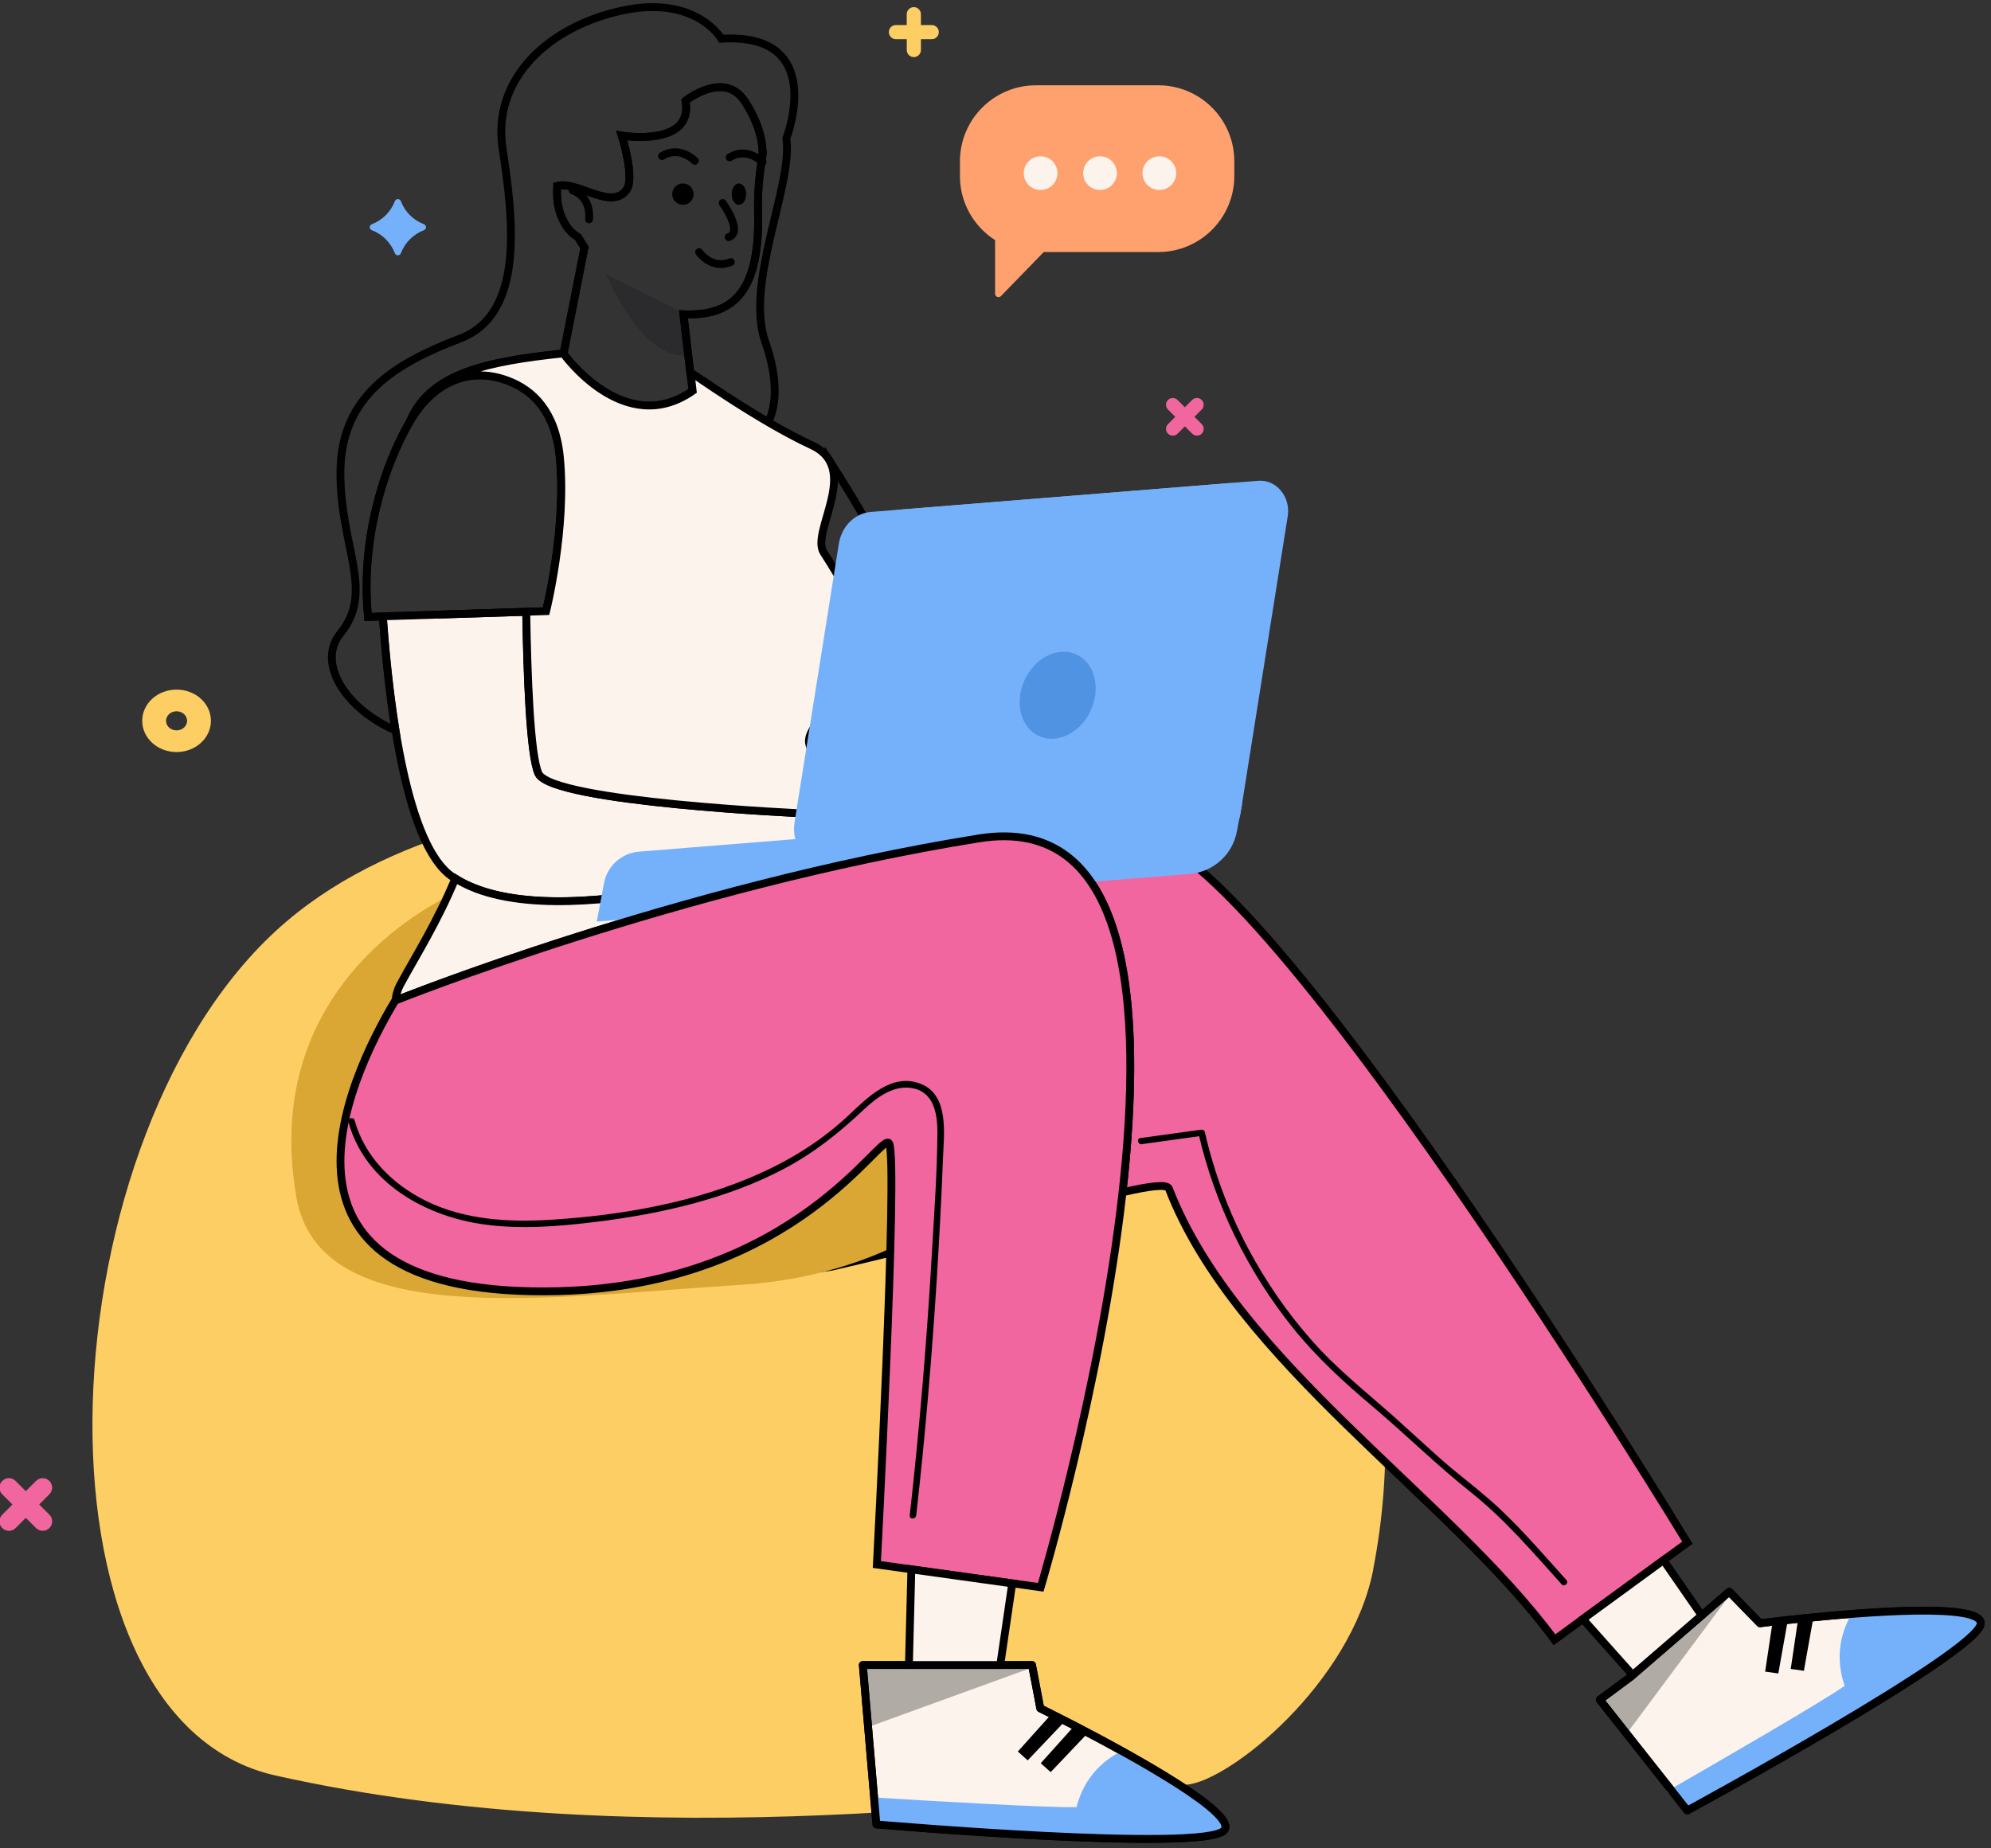 <svg width="280" height="260" viewBox="0 0 280 260" fill="none" xmlns="http://www.w3.org/2000/svg">
<rect x="0" y="0" width="280" height="260" fill="#333333" stroke="none"/>
<g clip-path="url(#clip0_5031_1146)">
<path d="M193.114 220.76C204.325 163.169 158.844 110.302 100.207 111.707C79.452 112.214 56.017 116.267 40.329 129.586C6.189 158.544 2.234 241.564 38.727 249.751C91.072 261.485 149.3 252.481 166.884 251.042C172.931 250.552 190.025 236.759 193.13 220.76H193.114Z" fill="#FDCE64"/>
<path d="M172.167 257.451C169.553 260.621 123.255 256.634 123.255 256.634L122.258 245.57C125.624 245.684 130.707 245.766 135.332 245.129C137.293 244.851 138.96 243.527 139.646 241.664C140.725 238.821 143.405 236.843 145.595 236.68L146.281 240.308C146.281 240.308 148.308 241.305 151.249 242.824C159.273 246.992 174.063 255.114 172.151 257.451H172.167Z" fill="#B52E83"/>
<path d="M145.134 234.211L145.608 236.679L146.295 240.307C146.295 240.307 148.321 241.304 151.263 242.823C159.287 246.991 174.077 255.129 172.165 257.45C169.55 260.62 123.252 256.633 123.252 256.633L121.34 234.211H145.134Z" fill="#FCF3EC" stroke="black" stroke-width="1.1" stroke-linecap="round" stroke-linejoin="round"/>
<path opacity="0.3" d="M145.134 234.211L145.2 234.554L122.092 242.938L121.34 234.211H145.134Z" fill="black"/>
<path d="M151.392 254.198C152.52 249.802 155.363 247.498 157.766 246.305C165.348 250.505 173.634 255.669 172.163 257.45C169.548 260.621 123.25 256.633 123.25 256.633L122.352 252.809C130.294 253.299 147.715 254.329 151.392 254.198Z" fill="#75B1FB"/>
<path d="M147.752 249.271L146.363 248.029L151.119 242.734C151.119 242.734 151.217 242.783 151.266 242.816C151.822 243.11 152.41 243.404 153.031 243.731L147.769 249.271H147.752Z" fill="black"/>
<path d="M143.157 246.364L147.88 241.102C148.419 241.363 149.057 241.69 149.792 242.082L144.53 247.622L143.141 246.38L143.157 246.364Z" fill="black"/>
<path d="M145.134 234.211L145.608 236.679L146.295 240.307C146.295 240.307 148.321 241.304 151.263 242.823C159.287 246.991 174.077 255.129 172.165 257.45C169.55 260.62 123.252 256.633 123.252 256.633L121.34 234.211H145.134Z" stroke="black" stroke-width="1.1" stroke-linecap="round" stroke-linejoin="round"/>
<path d="M278.553 228.393C278.128 232.478 237.289 254.655 237.289 254.655L230.359 245.977C233.236 244.212 237.517 241.483 241.031 238.41C242.518 237.103 243.172 235.077 242.731 233.132C242.061 230.158 243.205 227.036 244.953 225.68L247.535 228.327C247.535 228.327 249.774 228.033 253.059 227.69C262.047 226.742 278.88 225.386 278.569 228.376L278.553 228.393Z" fill="#B52E83"/>
<path d="M229.43 235.779L243.19 223.898L244.938 225.696L247.521 228.344C247.521 228.344 249.759 228.049 253.044 227.706C262.049 226.758 278.865 225.402 278.555 228.409C278.13 232.495 237.29 254.671 237.29 254.671L224.984 239.097L229.43 235.796V235.779Z" fill="#FCF3EC" stroke="black" stroke-width="1.1" stroke-linecap="round" stroke-linejoin="round"/>
<path opacity="0.3" d="M243.19 223.898L243.435 224.144L228.759 243.869L224.984 239.081L229.43 235.779L243.19 223.898Z" fill="black"/>
<path d="M259.418 237.14C257.947 232.842 259.042 229.361 260.382 227.04C269.011 226.37 278.784 226.109 278.539 228.413C278.114 232.499 237.274 254.675 237.274 254.675L234.414 251.979C241.311 248.008 256.427 239.281 259.418 237.14Z" fill="#75B1FB"/>
<path d="M253.683 235.025L251.836 234.764L252.882 227.72C252.882 227.72 252.98 227.72 253.045 227.704C253.666 227.639 254.336 227.573 255.023 227.508L253.683 235.042V235.025Z" fill="black"/>
<path d="M248.242 235.122L249.288 228.128C249.876 228.062 250.595 227.981 251.429 227.883L250.089 235.4L248.242 235.139V235.122Z" fill="black"/>
<path d="M229.43 235.779L243.19 223.898L244.938 225.696L247.521 228.344C247.521 228.344 249.759 228.049 253.044 227.706C262.049 226.758 278.865 225.402 278.555 228.409C278.13 232.495 237.29 254.671 237.29 254.671L224.984 239.097L229.43 235.796V235.779Z" stroke="black" stroke-width="1.1" stroke-linecap="round" stroke-linejoin="round"/>
<path d="M125.063 160.873C124.213 159.157 115.372 174.813 92.035 180.01C97.951 180.353 106.024 179.83 116.892 178.196C119.719 177.542 122.497 176.888 125.21 176.218C125.439 167.998 125.472 161.69 125.063 160.873Z" fill="#F2669F"/>
<path d="M159.434 117.705C155.773 118.294 152.243 118.947 148.844 119.65C159.368 125.991 160.234 146.55 157.865 167.713C161.771 166.814 164.124 166.536 164.385 167.19C173.766 191.524 203.885 210.612 218.609 230.664L237.305 217.002C237.305 217.002 175.449 115.107 159.45 117.689L159.434 117.705Z" fill="#F2669F"/>
<path d="M160.59 160.94C163.433 160.547 166.26 160.155 169.104 159.763C168.924 159.665 168.728 159.55 168.548 159.452C170.853 169.421 175.412 178.785 181.818 186.777C185.152 190.928 188.976 194.425 193.029 197.841C197.703 201.796 202.05 206.094 206.838 209.901C211.61 213.709 215.565 218.35 219.635 222.877C220.027 223.302 220.664 222.665 220.272 222.24C216.742 218.334 213.326 214.281 209.355 210.833C207.214 208.97 204.943 207.27 202.818 205.407C200.579 203.43 198.406 201.403 196.183 199.41C192.179 195.847 188.012 192.578 184.466 188.542C181.001 184.62 178.027 180.289 175.559 175.664C172.797 170.483 170.754 164.96 169.431 159.224C169.365 158.962 169.104 158.88 168.875 158.913C166.032 159.305 163.204 159.698 160.361 160.09C159.789 160.171 160.034 161.038 160.606 160.956L160.59 160.94Z" fill="black"/>
<path d="M125.063 160.873C124.213 159.157 115.372 174.813 92.035 180.01C97.951 180.353 106.024 179.83 116.892 178.196C119.719 177.542 122.497 176.888 125.21 176.218C125.439 167.998 125.472 161.69 125.063 160.873Z" stroke="black" stroke-width="1.1" stroke-miterlimit="10"/>
<path d="M159.434 117.705C155.773 118.294 152.243 118.947 148.844 119.65C159.368 125.991 160.234 146.55 157.865 167.713C161.771 166.814 164.124 166.536 164.385 167.19C173.766 191.524 203.885 210.612 218.609 230.664L237.305 217.002C237.305 217.002 175.449 115.107 159.45 117.689L159.434 117.705Z" stroke="black" stroke-width="1.1" stroke-miterlimit="10"/>
<path d="M65.009 125.148C65.009 125.148 36.164 136.425 41.672 168.374C44.956 187.429 76.971 182.412 104.002 180.745C131.032 179.078 148.486 161.478 138.566 151.59C128.646 141.703 65.009 125.165 65.009 125.165V125.148Z" fill="#DAA735"/>
<path d="M127.499 86.392C126.6 79.79 116.533 64.641 116.533 64.641C116.533 64.641 116.533 64.657 116.517 64.673C118.984 68.677 114.229 75.279 115.798 77.731C117.677 80.672 122.008 87.226 121.109 92.325C121.093 92.423 121.06 92.521 121.027 92.619C124.426 91.72 127.973 89.939 127.482 86.392H127.499Z" stroke="black" stroke-width="1.1" stroke-miterlimit="10"/>
<path opacity="0.3" d="M85.203 38.523C90.057 49.375 94.763 50.176 96.512 50.029L95.793 43.884L85.203 38.523Z" fill="#1A161F"/>
<path d="M57.604 59.325C53.993 65.601 50.675 75.864 51.754 86.781L76.774 85.98C76.774 85.98 79.699 74.311 78.702 64.261C78.065 57.887 74.927 54.88 71.381 53.556C65.677 51.416 60.644 54.063 57.604 59.342V59.325Z" stroke="black" stroke-width="1.1" stroke-miterlimit="10"/>
<path d="M113.248 114.433C113.248 114.433 77.655 112.864 75.726 108.827C74.517 106.294 74.125 94.479 73.994 86.062L53.844 86.7C54.775 99.806 57.21 118.992 63.617 123.323C77.622 132.802 114.736 119.761 114.736 119.761L113.248 114.433Z" fill="#FCF3EC" stroke="black" stroke-width="1.1" stroke-miterlimit="10"/>
<path d="M53.843 86.717L51.768 86.782C50.689 75.866 54.007 65.603 57.618 59.327C57.618 59.311 57.635 59.294 57.651 59.278C60.495 52.414 68.649 50.878 78.912 49.751C79.027 49.751 79.141 49.734 79.255 49.718V49.767L82.197 34.813C81.87 34.307 81.576 33.817 81.298 33.359C79.403 32.28 78.504 29.845 78.357 27.868C78.324 27.28 78.324 26.708 78.357 26.152C81.282 25.417 85.94 29.633 88.097 26.724C89.339 25.041 87.443 19.076 87.443 19.076C87.443 19.076 97.543 20.743 96.415 14.173C96.415 14.173 101.841 9.826 104.733 14.238C107.626 18.651 107.217 21.838 107.217 21.838C106.891 23.979 106.515 26.561 106.596 29.78C106.891 40.762 103.344 44.537 96.105 44.21L96.709 49.358L97.052 52.333C97.052 52.333 102.364 56.091 108.034 59.409C109.522 56.369 109.064 52.169 107.626 48.116C104.701 39.831 111.564 25.956 110.584 19.468C110.584 19.468 116.451 4.531 101.449 5.446C101.449 5.446 97.935 -0.666 87.705 1.442C77.474 3.551 69.156 10.872 70.676 20.873C72.196 30.859 73.814 44.145 64.695 47.626C55.575 51.107 47.992 55.666 47.878 66.256C47.764 76.846 52.764 83.105 47.878 89.087C44.512 93.221 48.516 99.644 55.608 102.749C54.726 97.274 54.17 91.571 53.827 86.717H53.843Z" stroke="black" stroke-width="1.1" stroke-miterlimit="10"/>
<path d="M121.743 75.716C119.586 89.689 117.413 103.678 115.255 117.651C115.174 118.223 116.04 118.468 116.122 117.896C118.279 103.923 120.452 89.95 122.61 75.961C122.691 75.389 121.825 75.144 121.743 75.716Z" fill="#5193E3"/>
<path d="M139.945 32.68V41.325C139.945 41.75 140.468 41.962 140.762 41.652L148.018 34.183L139.945 32.68Z" fill="#FFA16E"/>
<path d="M162.896 35.451H145.688C139.788 35.451 135 30.663 135 24.763V22.688C135 16.788 139.788 12 145.688 12H162.896C168.796 12 173.584 16.788 173.584 22.688V24.763C173.584 30.663 168.796 35.451 162.896 35.451Z" fill="#FFA16E"/>
<path d="M148.712 24.354C148.712 25.661 147.65 26.724 146.342 26.724C145.035 26.724 143.973 25.661 143.973 24.354C143.973 23.047 145.035 21.984 146.342 21.984C147.65 21.984 148.712 23.047 148.712 24.354Z" fill="#FCF3EC"/>
<path d="M165.415 24.354C165.415 25.661 164.353 26.724 163.045 26.724C161.738 26.724 160.676 25.661 160.676 24.354C160.676 23.047 161.738 21.984 163.045 21.984C164.353 21.984 165.415 23.047 165.415 24.354Z" fill="#FCF3EC"/>
<path d="M157.067 24.354C157.067 25.661 156.005 26.724 154.698 26.724C153.39 26.724 152.328 25.661 152.328 24.354C152.328 23.047 153.39 21.984 154.698 21.984C156.005 21.984 157.067 23.047 157.067 24.354Z" fill="#FCF3EC"/>
<path d="M107.217 21.843C107.217 21.843 107.626 18.64 104.733 14.244C101.841 9.831 96.415 14.178 96.415 14.178C97.543 20.748 87.443 19.081 87.443 19.081C87.443 19.081 89.339 25.046 88.097 26.729C85.939 29.638 81.266 25.422 78.356 26.157C78.324 26.713 78.324 27.285 78.356 27.873C78.504 29.851 79.403 32.302 81.298 33.364C81.56 33.822 81.87 34.312 82.197 34.819L79.239 49.772C79.239 49.772 87.753 61.751 97.395 55.002L96.725 49.364L96.121 44.216C103.344 44.526 106.907 40.767 106.613 29.785C106.531 26.566 106.907 23.984 107.234 21.843H107.217Z" stroke="black" stroke-width="1.1" stroke-miterlimit="10"/>
<path d="M64.025 123.587C61.525 129.634 58.469 134.487 56.377 138.328C55.919 139.145 55.69 139.962 55.625 140.747C55.984 140.6 84.388 129.225 118.494 121.642C116.337 113.814 114.327 106.264 113.837 104.761C112.921 101.95 120.243 97.407 121.142 92.308C122.041 87.209 117.71 80.656 115.83 77.714C113.951 74.772 121.191 65.866 114.131 62.614C106.891 59.28 97.135 52.351 97.102 52.334L97.412 54.982C87.77 61.731 79.256 49.752 79.256 49.752V49.703C79.158 49.703 79.044 49.703 78.929 49.736C68.683 50.863 60.511 52.4 57.668 59.263C60.708 54.017 65.741 51.403 71.412 53.544C74.958 54.867 78.096 57.891 78.733 64.248C79.73 74.298 76.805 85.967 76.805 85.967L61.623 86.457L74.01 86.065C74.141 94.481 74.533 106.281 75.743 108.83C77.671 112.867 113.265 114.435 113.265 114.435L114.752 119.763C114.752 119.763 78.325 132.559 64.041 123.571L64.025 123.587Z" fill="#FCF3EC" stroke="black" stroke-width="1.1" stroke-miterlimit="10"/>
<path d="M83.93 129.637L167.292 122.937C170.61 122.675 173.339 120.224 173.944 116.956L174.695 112.984L89.862 119.799C87.411 119.995 85.4 121.809 84.943 124.228L83.93 129.637Z" fill="#75B1FB"/>
<path d="M117.167 122.133L166.914 118.146C168.662 117.999 170.084 116.593 170.378 114.714L177.013 72.926C177.438 70.213 175.395 67.746 172.862 67.958L122.495 72.011C120.207 72.191 118.36 74.037 117.968 76.489L111.742 115.662C111.186 119.208 113.85 122.411 117.151 122.149L117.167 122.133Z" fill="#75B1FB"/>
<path d="M121.253 121.805L171 117.817C172.748 117.67 174.17 116.265 174.464 114.386L181.099 72.598C181.524 69.885 179.481 67.418 176.948 67.63L126.581 71.683C124.293 71.863 122.446 73.709 122.054 76.161L115.828 115.333C115.272 118.88 117.936 122.083 121.237 121.821L121.253 121.805Z" fill="#75B1FB"/>
<path d="M143.416 98.223C143.154 101.606 145.328 104.139 148.27 103.91C151.211 103.682 153.81 100.74 154.071 97.373C154.333 93.99 152.159 91.457 149.217 91.686C146.276 91.915 143.677 94.857 143.416 98.223Z" fill="#5193E3"/>
<path d="M55.594 140.749C55.594 140.749 95.518 124.701 137.665 117.935C179.829 111.169 146.359 223.278 146.359 223.278L123.317 220.075C123.317 220.075 126.324 163.383 125.049 160.85C124.052 158.84 112.089 180.722 78.604 181.621C34.659 182.765 48.714 152.172 55.578 140.749H55.594Z" fill="#F2669F"/>
<path d="M55.594 140.749C55.594 140.749 95.518 124.701 137.665 117.935C179.829 111.169 146.359 223.278 146.359 223.278L123.317 220.075C123.317 220.075 126.324 163.383 125.049 160.85C124.052 158.84 112.089 180.722 78.604 181.621C34.659 182.765 48.714 152.172 55.578 140.749H55.594Z" stroke="black" stroke-width="1.1" stroke-miterlimit="10"/>
<path d="M128.167 220.758L127.824 234.208H140.669L142.353 222.735L128.167 220.758Z" fill="#FCF3EC" stroke="black" stroke-width="1.1" stroke-miterlimit="10"/>
<path d="M128.853 213.156C130.112 201.995 131.06 190.8 131.762 179.605C132.106 174.065 132.4 168.542 132.612 163.002C132.743 159.57 133.527 154.062 129.491 152.461C125.356 150.826 121.908 154.487 119.195 157.02C115.583 160.387 111.367 163.034 106.873 165.061C97.803 169.146 87.556 170.928 77.685 171.565C71.671 171.957 65.347 171.63 59.856 168.901C55.182 166.581 51.276 162.691 49.871 157.592C49.724 157.037 48.841 157.265 49.005 157.837C51.374 166.45 59.938 171.173 68.288 172.268C73.436 172.938 78.682 172.513 83.814 171.875C88.471 171.303 93.096 170.486 97.623 169.261C102.019 168.068 106.334 166.499 110.354 164.358C114.505 162.152 118.018 159.341 121.418 156.138C123.313 154.356 125.797 152.444 128.592 153.131C131.436 153.817 131.844 156.922 131.828 159.39C131.795 164.799 131.403 170.241 131.092 175.634C130.373 188.169 129.344 200.687 127.938 213.173C127.873 213.745 128.772 213.745 128.837 213.173L128.853 213.156Z" fill="black"/>
<path d="M96.039 28.812C96.869 28.812 97.542 28.139 97.542 27.308C97.542 26.478 96.869 25.805 96.039 25.805C95.208 25.805 94.535 26.478 94.535 27.308C94.535 28.139 95.208 28.812 96.039 28.812Z" fill="black"/>
<path d="M103.916 28.812C104.475 28.812 104.929 28.139 104.929 27.308C104.929 26.478 104.475 25.805 103.916 25.805C103.356 25.805 102.902 26.478 102.902 27.308C102.902 28.139 103.356 28.812 103.916 28.812Z" fill="black"/>
<path d="M101.629 28.555C101.629 28.555 104.603 32.673 102.462 33.359" stroke="black" stroke-width="1.1" stroke-linecap="round" stroke-linejoin="round"/>
<path d="M98.312 35.469C98.312 35.469 100.061 38.002 102.774 36.858" stroke="black" stroke-width="1.1" stroke-linecap="round" stroke-linejoin="round"/>
<path d="M97.723 22.627C97.723 22.627 95.598 20.404 93.098 21.957" stroke="black" stroke-width="1.1" stroke-linecap="round" stroke-linejoin="round"/>
<path d="M82.835 30.858C82.835 30.858 83.292 27.819 80.547 26.789" stroke="black" stroke-width="1.1" stroke-linecap="round" stroke-linejoin="round"/>
<path d="M107.234 22.807C107.234 22.807 105.11 20.584 102.609 22.137" stroke="black" stroke-width="1.1" stroke-linecap="round" stroke-linejoin="round"/>
<path d="M239.312 227.231L233.935 219.469L222.594 227.754L229.605 235.615L239.312 227.231Z" fill="#FCF3EC" stroke="black" stroke-width="1.1" stroke-miterlimit="10"/>
<path d="M21.415 104.503C22.29 105.298 23.497 105.789 24.832 105.789C27.5 105.789 29.664 103.822 29.664 101.396C29.664 98.97 27.5 97.003 24.832 97.003C22.164 97.003 20 98.97 20 101.396C20 102.61 20.54 103.707 21.415 104.503ZM24.832 100.051C25.649 100.051 26.312 100.653 26.312 101.396C26.312 102.139 25.649 102.741 24.832 102.741C24.014 102.741 23.352 102.139 23.352 101.396C23.352 100.653 24.014 100.051 24.832 100.051Z" fill="#FDCE64"/>
<path d="M125.998 5.513L127.521 5.513L127.521 7.036C127.521 7.585 127.967 8.031 128.516 8.031C129.066 8.031 129.512 7.585 129.512 7.036L129.512 5.513L131.032 5.513C131.581 5.513 132.027 5.068 132.027 4.517C132.027 3.967 131.581 3.521 131.032 3.521L129.509 3.521L129.509 1.998C129.509 1.449 129.063 1.002 128.513 1.002C127.964 1.002 127.517 1.449 127.517 1.998L127.517 3.521L125.995 3.521C125.445 3.521 124.999 3.967 124.999 4.517C124.999 5.066 125.445 5.513 125.995 5.513L125.998 5.513Z" fill="#FDCE64"/>
<path d="M2.195 214.945L3.632 213.508L5.068 214.945C5.586 215.463 6.428 215.463 6.946 214.945C7.464 214.427 7.464 213.585 6.946 213.066L5.51 211.63L6.943 210.197C7.461 209.678 7.463 208.838 6.943 208.318C6.425 207.8 5.583 207.8 5.065 208.318L3.629 209.755L2.192 208.318C1.674 207.8 0.832 207.8 0.314 208.318C-0.204 208.836 -0.204 209.678 0.314 210.197L1.75 211.633L0.314 213.069C-0.204 213.588 -0.204 214.43 0.314 214.948C0.832 215.466 1.674 215.466 2.192 214.948L2.195 214.945Z" fill="#F2669F"/>
<path d="M165.603 61.002L166.631 59.975L167.658 61.002C168.029 61.373 168.631 61.373 169.002 61.002C169.373 60.632 169.373 60.029 169.002 59.658L167.974 58.631L169 57.605C169.371 57.235 169.372 56.633 169 56.262C168.629 55.891 168.027 55.891 167.656 56.262L166.629 57.289L165.601 56.262C165.23 55.891 164.628 55.891 164.257 56.262C163.887 56.632 163.887 57.235 164.257 57.605L165.285 58.633L164.257 59.661C163.887 60.031 163.887 60.634 164.257 61.004C164.628 61.375 165.23 61.375 165.601 61.004L165.603 61.002Z" fill="#F2669F"/>
<path d="M51.999 31.96C51.999 32.146 52.112 32.312 52.285 32.38C53.782 32.947 54.966 34.129 55.533 35.629C55.599 35.801 55.767 35.916 55.953 35.914C56.139 35.914 56.305 35.801 56.373 35.629C56.939 34.131 58.121 32.947 59.621 32.38C59.793 32.314 59.908 32.146 59.906 31.96C59.906 31.774 59.793 31.608 59.621 31.54C58.123 30.974 56.939 29.792 56.373 28.292C56.306 28.119 56.139 28.005 55.953 28.007C55.767 28.007 55.601 28.119 55.533 28.292C54.966 29.79 53.784 30.974 52.285 31.54C52.112 31.607 51.998 31.774 51.999 31.96Z" fill="#75B1FB"/>
</g>
<defs>
<clipPath id="clip0_5031_1146">
<rect width="280" height="260" fill="white"/>
</clipPath>
</defs>
</svg>
